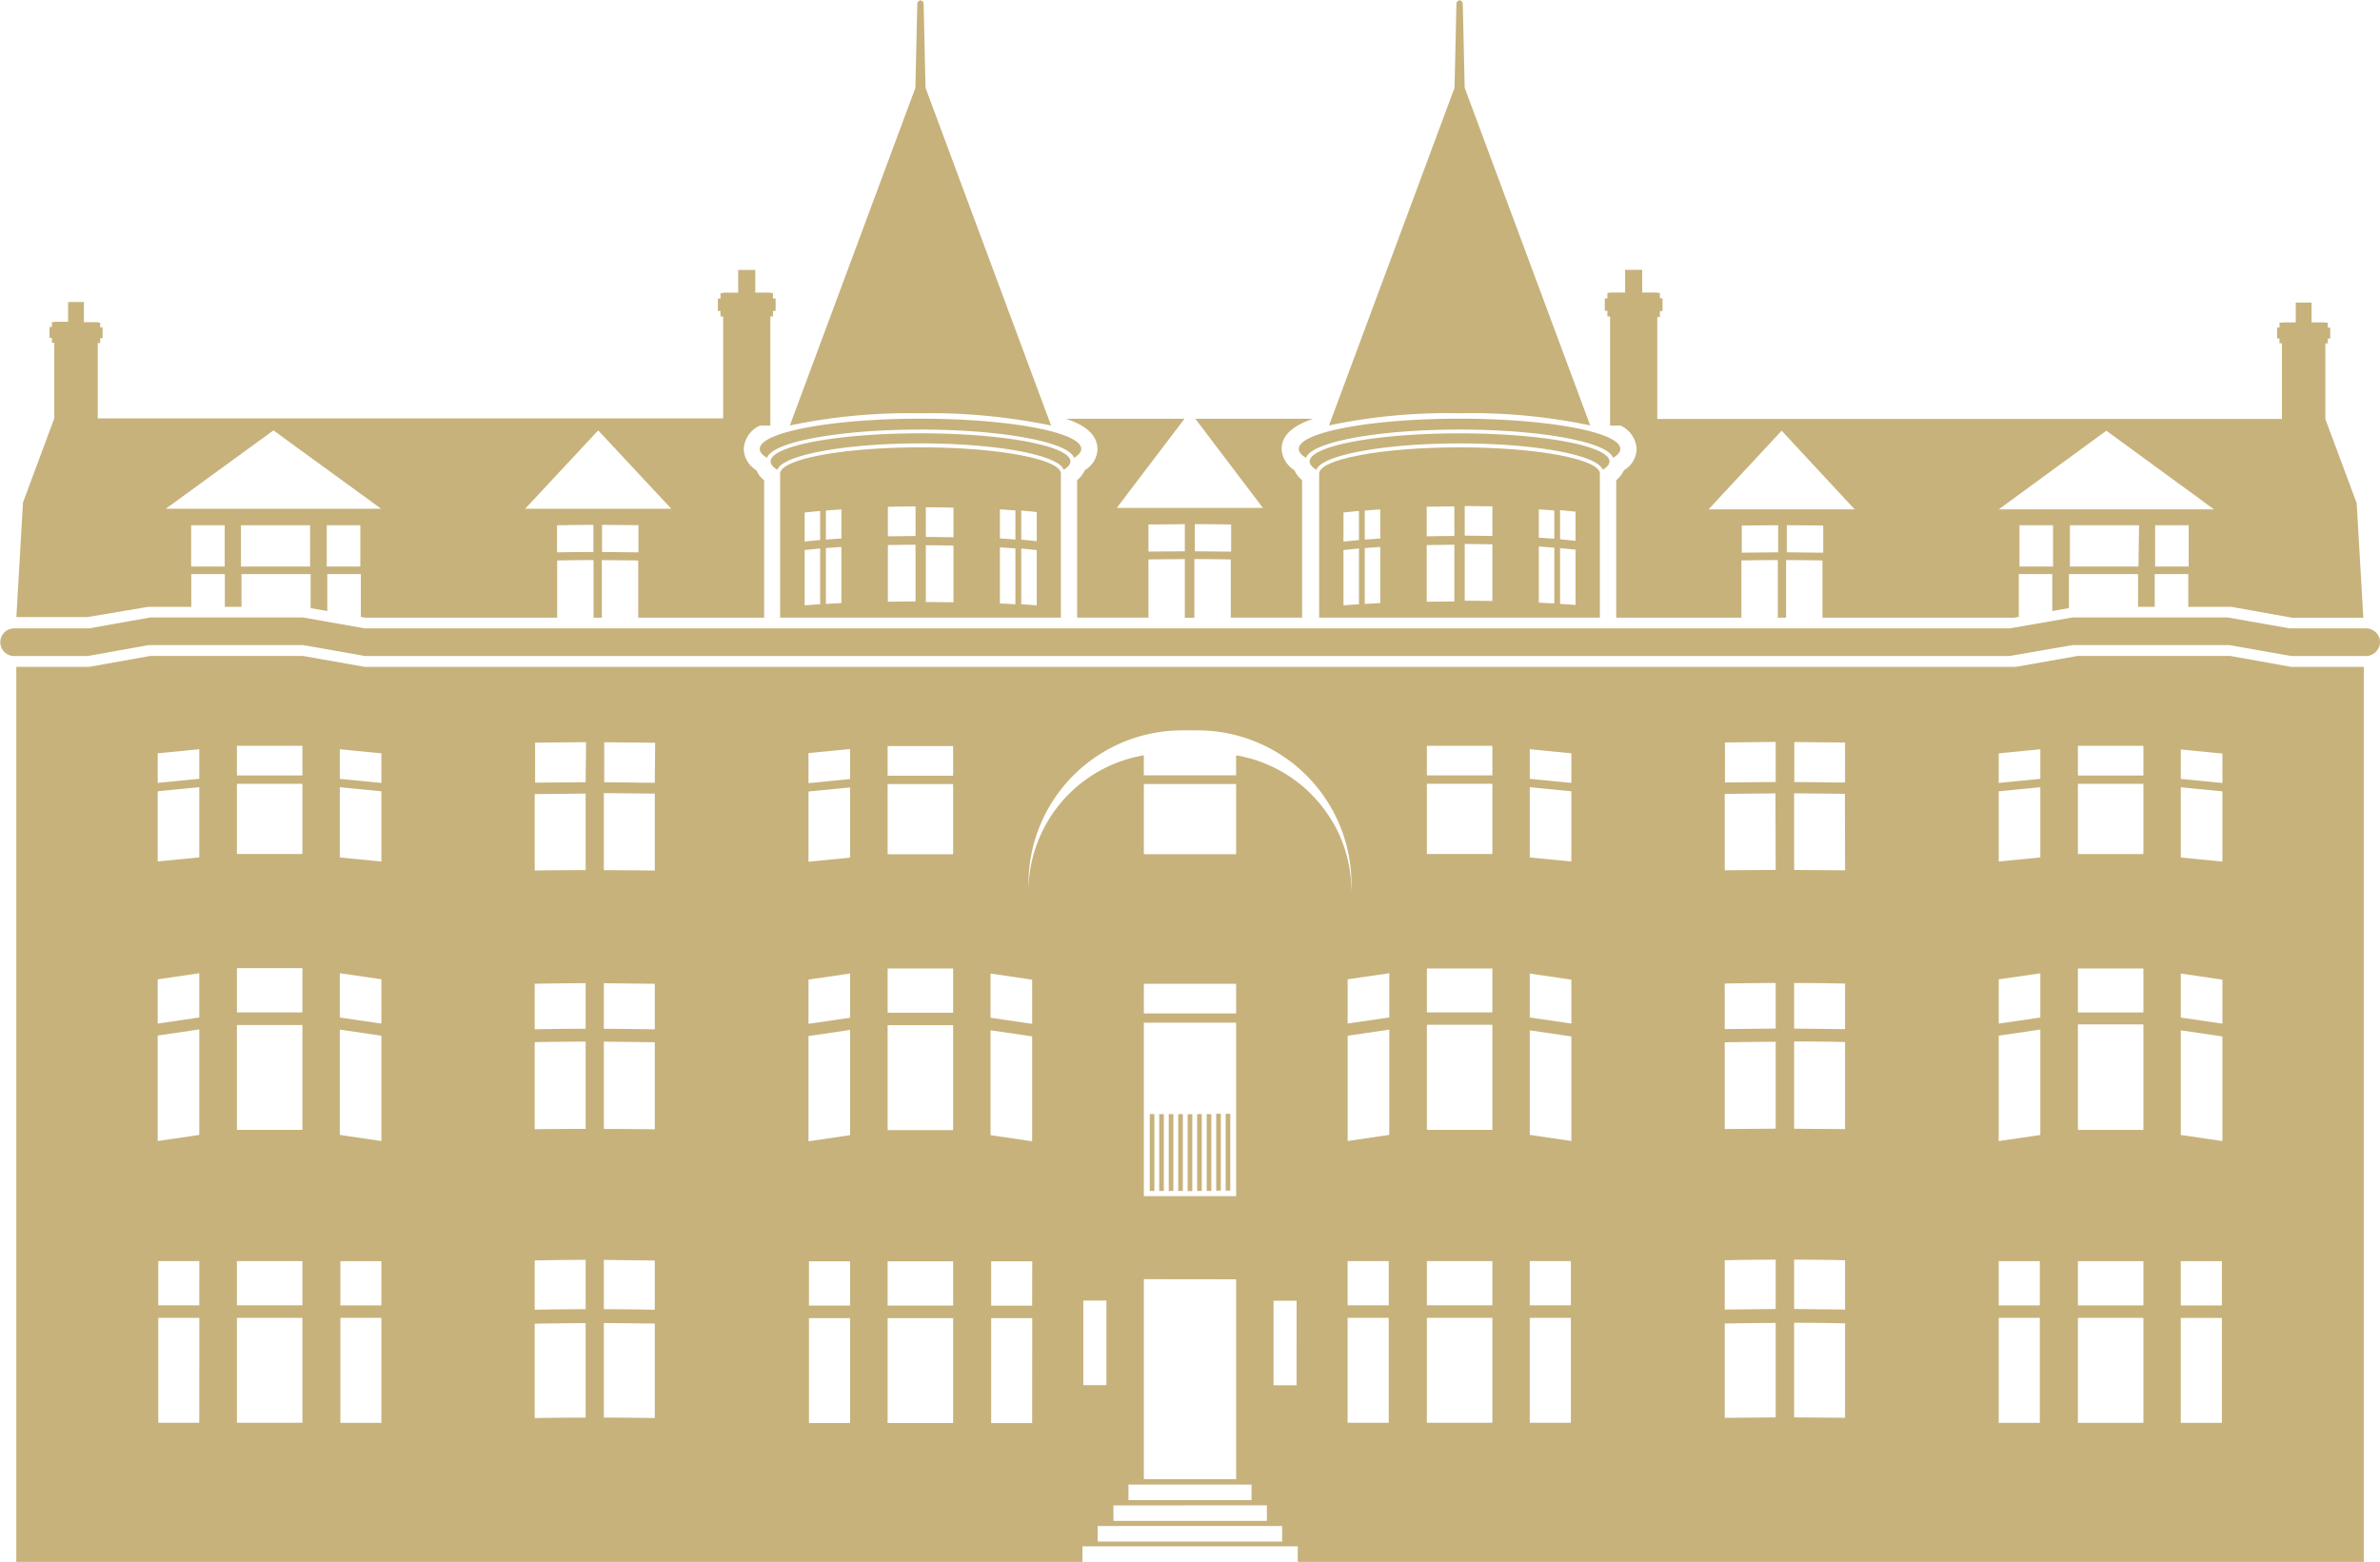 <svg xmlns="http://www.w3.org/2000/svg" width="65.408" height="42.934" fill="#c7b27c" xmlns:v="https://vecta.io/nano"><path d="M61.296 18.03h-4.2l-1.7.3h-45.37l-1.7-.3h-4.2l-1.678.3h-2v24.6h29.3v-.427h5.917v.427h29.3v-24.6h-2zM5.477 39.107H4.35v-2.884h1.128zm0-3.228H4.35v-1.216h1.128zm0-4.684l-1.143.168v-2.9l1.143-.168zm0-3.228l-1.143.167v-1.216l1.143-.167zm0-4.4l-1.143.112v-1.93l1.143-.112zm0-2.16l-1.143.112v-.813l1.143-.112zm2.834 17.7h-1.8v-2.884h1.8zm0-3.228h-1.8v-1.216h1.8zm0-4.823h-1.8v-2.882h1.8zm0-3.228h-1.8v-1.216h1.8zm0-4.354h-1.8v-1.93h1.8zm0-2.16h-1.8V20.5h1.8zm2.17 17.794H9.354v-2.884h1.128zm0-3.228H9.354v-1.216h1.128zm0-4.517l-1.142-.168V28.3l1.142.168zm0-3.228l-1.142-.167V26.75l1.142.167zm0-4.455l-1.142-.112v-1.93l1.142.112zm0-2.16l-1.142-.112v-.814l1.142.112zm5.614 17.445q-.714 0-1.4.012v-2.593q.68-.013 1.4-.016zm0-2.98q-.714 0-1.4.016v-1.356q.68-.014 1.4-.017zm0-4.956q-.714 0-1.4.01v-2.394q.68-.013 1.4-.016zm0-2.752q-.714 0-1.4.015V27.04q.68-.013 1.4-.016zm0-4.36q-.714 0-1.4.01v-2.1l1.4-.014zm0-2.417l-.695.006-.694.007v-1.1l1.4-.014zm1.9 17.476q-.676-.01-1.4-.012v-2.6l1.4.016zm0-2.975q-.676-.014-1.4-.016V34.63l1.4.017zm0-4.96q-.676-.01-1.4-.01v-2.4l1.4.016zm0-2.748q-.676-.012-1.4-.015v-1.253l1.4.016zm0-4.365q-.676-.008-1.4-.01V21.8l1.4.014zm0-2.414c-.225 0-.463 0-.695-.007l-.695-.006v-1.1l1.4.014zm5.367 17.6h-1.13V36.23h1.13zm0-3.228h-1.13V34.67h1.13zm0-4.684l-1.143.168v-2.893l1.143-.168zm0-3.228l-1.143.167v-1.216l1.143-.167zm0-4.4l-1.143.112v-1.93l1.143-.112zm0-2.16l-1.143.112V20.7l1.143-.112zm2.832 17.7h-1.8V36.23h1.8zm0-3.228h-1.8V34.67h1.8zm0-4.823h-1.8v-2.886h1.8zm0-3.228h-1.8V26.62h1.8zm0-4.354h-1.8v-1.93h1.8zm0-2.16h-1.8v-.814h1.8zm2.172 17.794H27.24V36.23h1.128zm0-3.228H27.24V34.67h1.128zm0-4.517l-1.143-.168v-2.884l1.143.168zm0-3.228l-1.143-.167V26.76l1.143.167zm6.87 14.23h-5.07v-.427h5.07zm-5.464-4.3v-2.324h.635v2.324zm4.2-16.523v1.93h-2.536v-1.93zm0 5.492v.814h-2.536v-.814zm0 1.068v4.77h-2.536v-4.77zm0 7.054v5.494h-2.536V35.16zm.423 5.643v.427h-3.382v-.427zm.422.57v.427H30.6v-.425zm.816-3.3H35v-2.324h.634zm.98-15.5a3.81 3.81 0 0 0-2.642-1.815v.55h-2.536v-.55a3.81 3.81 0 0 0-2.642 1.815c-.286.484-.462 1.026-.513 1.586q-.015.173-.015.35V24.3a4.22 4.22 0 0 1 .332-1.645c.66-1.565 2.195-2.58 3.894-2.58h.423a4.23 4.23 0 0 1 3.895 2.581 4.22 4.22 0 0 1 .332 1.645v.212l-.016-.35a3.78 3.78 0 0 0-.513-1.595zm1.553 16.53h-1.13v-2.884h1.13zm0-3.228h-1.13v-1.216h1.13zm.015-4.684l-1.144.168v-2.894l1.144-.168zm0-3.228l-1.144.167v-1.216l1.144-.167zm2.833 11.14h-1.8v-2.884h1.8zm0-3.228h-1.8v-1.216h1.8zm0-4.823h-1.8v-2.887h1.8zm0-3.228h-1.8V26.62h1.8zm0-4.354h-1.8v-1.93h1.8zm0-2.16h-1.8v-.814h1.8zm2.157 17.794h-1.13v-2.884h1.13zm0-3.228h-1.13v-1.216h1.13zm.014-4.517l-1.143-.168V28.32l1.143.168zm0-3.228l-1.143-.167V26.76l1.143.167zm0-4.455l-1.143-.112v-1.93l1.143.112zm0-2.16l-1.143-.112v-.814l1.143.112zm5.615 17.44l-1.4.012v-2.593q.68-.013 1.4-.016zm0-2.98l-1.4.016v-1.356q.68-.014 1.4-.017zm0-4.956l-1.4.01V28.65q.68-.013 1.4-.016zm0-2.752l-1.4.015v-1.252q.68-.013 1.4-.016zm0-4.36l-1.4.01v-2.1l1.394-.014zm0-2.417l-.7.006-.694.007v-1.1l1.394-.014zm1.907 17.476l-1.4-.012v-2.6q.7 0 1.4.016zm0-2.975l-1.4-.016v-1.356q.7 0 1.4.017zm0-4.96l-1.4-.01v-2.4q.7 0 1.4.016zm0-2.748l-1.4-.015v-1.253q.7 0 1.4.016zm0-4.365l-1.4-.01v-2.107l1.395.014zm0-2.414c-.226 0-.464 0-.7-.007l-.695-.006v-1.1l1.395.014zm5.352 17.6h-1.13v-2.884h1.13zm0-3.228h-1.13v-1.216h1.13zm.014-4.684l-1.143.168v-2.898l1.143-.168zm0-3.228l-1.143.167v-1.216l1.143-.167zm0-4.4l-1.143.112v-1.93l1.143-.112zm0-2.16l-1.143.112v-.813l1.143-.112zm2.833 17.7h-1.8v-2.884h1.8zm0-3.228h-1.8v-1.216h1.8zm0-4.823h-1.8v-2.9h1.8zm0-3.228h-1.8V26.62h1.8zm0-4.354h-1.8v-1.93h1.8zm0-2.16h-1.8V20.5h1.8zm2.157 17.794h-1.13v-2.884h1.13zm0-3.228h-1.13v-1.216h1.13zm.014-4.517l-1.143-.168V28.32l1.143.168zm0-3.228l-1.143-.167V26.76l1.143.167zm0-4.455l-1.143-.112v-1.93l1.143.112zm0-2.16l-1.143-.112V20.6l1.143.112zM44.33 12.585c.13-.078.2-.16.2-.247 0-.457-1.978-.83-4.418-.83s-4.418.372-4.418.83c0 .086.07.17.2.247.133-.434 1.97-.778 4.218-.778s4.083.344 4.218.778zM33.163 30.623h.127v2.113h-.127zm-.263 0h.127v2.113H32.9z"/><path d="M36.253 13.02v3.956h7.716V13.02c0-.4-1.727-.724-3.858-.724s-3.858.324-3.858.724zm1.095 3.588q-.23.015-.426.03v-1.52l.426-.043zm0-1.764q-.23.02-.426.042v-.8q.2-.023.426-.043zm.585 1.733q-.224.01-.426.022v-1.535l.426-.03zm0-1.775q-.224.013-.426.03v-.8l.426-.03zm2.036 1.73l-.76.007v-1.557l.76-.01zm0-1.8q-.4 0-.76.01v-.814l.76-.01zm2.747 1.854q-.2-.012-.426-.022v-1.542l.426.03zm.158-2.565l.426.043v.8l-.426-.042zm0 1.044l.426.043v1.52l-.426-.03zm-.158-1.057v.8q-.2-.016-.426-.03V14l.426.03zm-2.462-.1l.76.01v.814q-.37-.008-.76-.01zm0 1.043l.76.01v1.557c-.246 0-.5-.007-.76-.007zm-6.57 15.662h.127v2.113h-.127zm-.26 0h.127v2.113h-.127zm-.657 2.113v-2.1h-.127v2.113h.127z"/><path d="M44.045 12.914c.122-.073.187-.15.187-.23 0-.427-1.844-.773-4.12-.773s-4.12.346-4.12.773c0 .08.065.158.187.23.124-.4 1.838-.726 3.933-.726s3.8.32 3.934.726zm.13-4.216h.073v3h.287a.75.75 0 0 1 .443.643.7.7 0 0 1-.348.584c-.048.106-.12.2-.212.273v3.78h3.44v-1.573q.494-.01 1-.01v1.584h.228v-1.584q.516 0 1 .01v1.573h5.27l.125-.022V15.78h.92v1.015l.458-.08v-.935h1.9v.9h.458v-.9h.922v.9h1.183l1.678.3h1.95l-.183-3.15-.86-2.312v-2.08h.067v-.133h.066v-.3h-.066V8.87h-.067v-.008h-.38v-.545h-.434v.545h-.38v.008h-.067v.133h-.066v.3h.066v.133h.067v2.08H45.546v-2.8h.072V8.55h.072V8.2h-.072v-.15h-.072v-.01h-.414v-.624h-.47v.624h-.414v.01h-.073v.153h-.072v.34h.072zm4.693 6.483l-1 .01v-.745l1-.01zm1.238.01c-.328 0-.664-.008-1-.01v-.746l1 .01zm6.317.382H55.5v-1.136h.922zm2.347 0h-1.883v-1.136h1.9zm1.38 0h-.922v-1.136h.922zm-2.262-3.735L60.845 14H54.93zm-8.924 0L50.97 14h-4.015zm-8.863-.48h.052a15.85 15.85 0 0 1 3.55.335l-3.45-9.28-.052-2.3a.1.1 0 0 0-.088-.105.1.1 0 0 0-.087.105l-.052 2.3-3.45 9.28a15.84 15.84 0 0 1 3.549-.335zm-7.396.152zm-3.19 1.075c.13-.078.2-.16.2-.247 0-.457-1.978-.83-4.418-.83s-4.417.372-4.417.83c0 .086.07.17.2.247.133-.434 1.97-.778 4.217-.778s4.085.344 4.218.778zm2.605 18.038h.127v2.113h-.127z"/><path d="M32.38 30.623h.127v2.113h-.127zM21.44 13.02v3.956h7.716V13.02c0-.4-1.727-.724-3.858-.724s-3.858.324-3.858.724zm1.1 3.588l-.426.03v-1.52l.426-.043zm0-1.764q-.23.02-.426.042v-.8l.426-.043zm.584 1.733q-.223.01-.426.022v-1.535l.426-.03zm0-1.775q-.223.013-.426.03v-.8l.426-.03zm2.037 1.73q-.4 0-.76.007v-1.557q.372-.008.76-.01zm0-1.8l-.76.01v-.813q.372-.008.76-.01zm2.905-.7l.426.043v.8q-.2-.023-.426-.042zm0 1.044l.426.043v1.52q-.2-.017-.426-.03zM27.48 14l.426.03v.8q-.2-.016-.426-.03zm0 1.044l.426.03v1.535q-.2-.012-.426-.022zm-2.036-1.1q.388 0 .76.01v.813l-.76-.01zm0 1.043q.388 0 .76.01v1.557c-.247 0-.5-.007-.76-.007zm39.58 2.285h-2.1l-1.7-.3h-4.268l-1.73.3h-45.2l-1.7-.3h-4.2l-1.678.3H.388a.38.38 0 0 0-.379.38.38.38 0 0 0 .379.38h2.02l1.677-.3h4.253l1.7.3h45.185l1.73-.3h4.32l1.7.3h2.05c.2.001.383-.17.385-.38s-.174-.38-.385-.38zm-33.426 13.35h.127v2.113h-.127z"/><path d="M31.858 30.623h.127v2.113h-.127zm-2.628-17.71c.122-.073.188-.15.188-.23 0-.427-1.845-.773-4.12-.773s-4.12.346-4.12.773c0 .08.066.158.188.23.125-.4 1.837-.726 3.933-.726s3.8.32 3.933.726zM4.075 16.68h1.182v-.9h.922v.9h.458v-.9h1.9v.935l.458.08V15.78h.922v1.176l.125.022h5.27v-1.573q.494-.01 1-.01v1.584h.228v-1.584l1 .01v1.573H21v-3.78c-.1-.073-.164-.167-.212-.273-.208-.122-.34-.343-.348-.584a.75.75 0 0 1 .444-.643h.287v-3h.072v-.153h.073v-.34h-.073v-.153h-.072v-.01h-.414V7.42h-.47v.624h-.413v.01h-.073v.153h-.072v.34h.072V8.7h.073v2.8H2.686V9.43h.067v-.133h.066v-.3h-.066v-.133h-.067v-.008h-.38V8.3h-.434v.545h-.38v.008h-.066v.133H1.36v.3h.066v.133h.066v2.08l-.86 2.312-.182 3.15H2.4zm2.1-1.108h-.922v-1.136h.922zm2.347 0h-1.9v-1.136h1.9zm1.38 0H8.98v-1.136h.922zm6.406-.4q-.52 0-1 .01v-.745q.494-.008 1-.01zm1.238.01l-1-.01v-.746l1 .01zM16.44 11.83l2.008 2.153h-4.015zm-8.924 0l2.958 2.153H4.557zm17.77-.47h.052c1.192-.022 2.382.1 3.548.335l-3.45-9.28-.052-2.3a.1.1 0 0 0-.087-.105.1.1 0 0 0-.088.105l-.052 2.3-3.45 9.28a15.85 15.85 0 0 1 3.55-.335zm4.877.98c-.01.242-.14.462-.35.584a.74.74 0 0 1-.211.273v3.78h1.96v-1.6l1-.01v1.613h.262v-1.613q.517 0 1 .01v1.6h1.96v-3.78a.74.74 0 0 1-.211-.273c-.2-.122-.34-.342-.35-.584 0-.417.384-.666.866-.83H32.85l1.858 2.45h-4.016l1.86-2.45h-3.26c.483.16.867.412.867.83zm2.672 2.067q.517 0 1 .01v.745c-.328 0-.664-.008-1-.008zm-1.273.01l1-.01v.746l-1 .008z"/></svg>